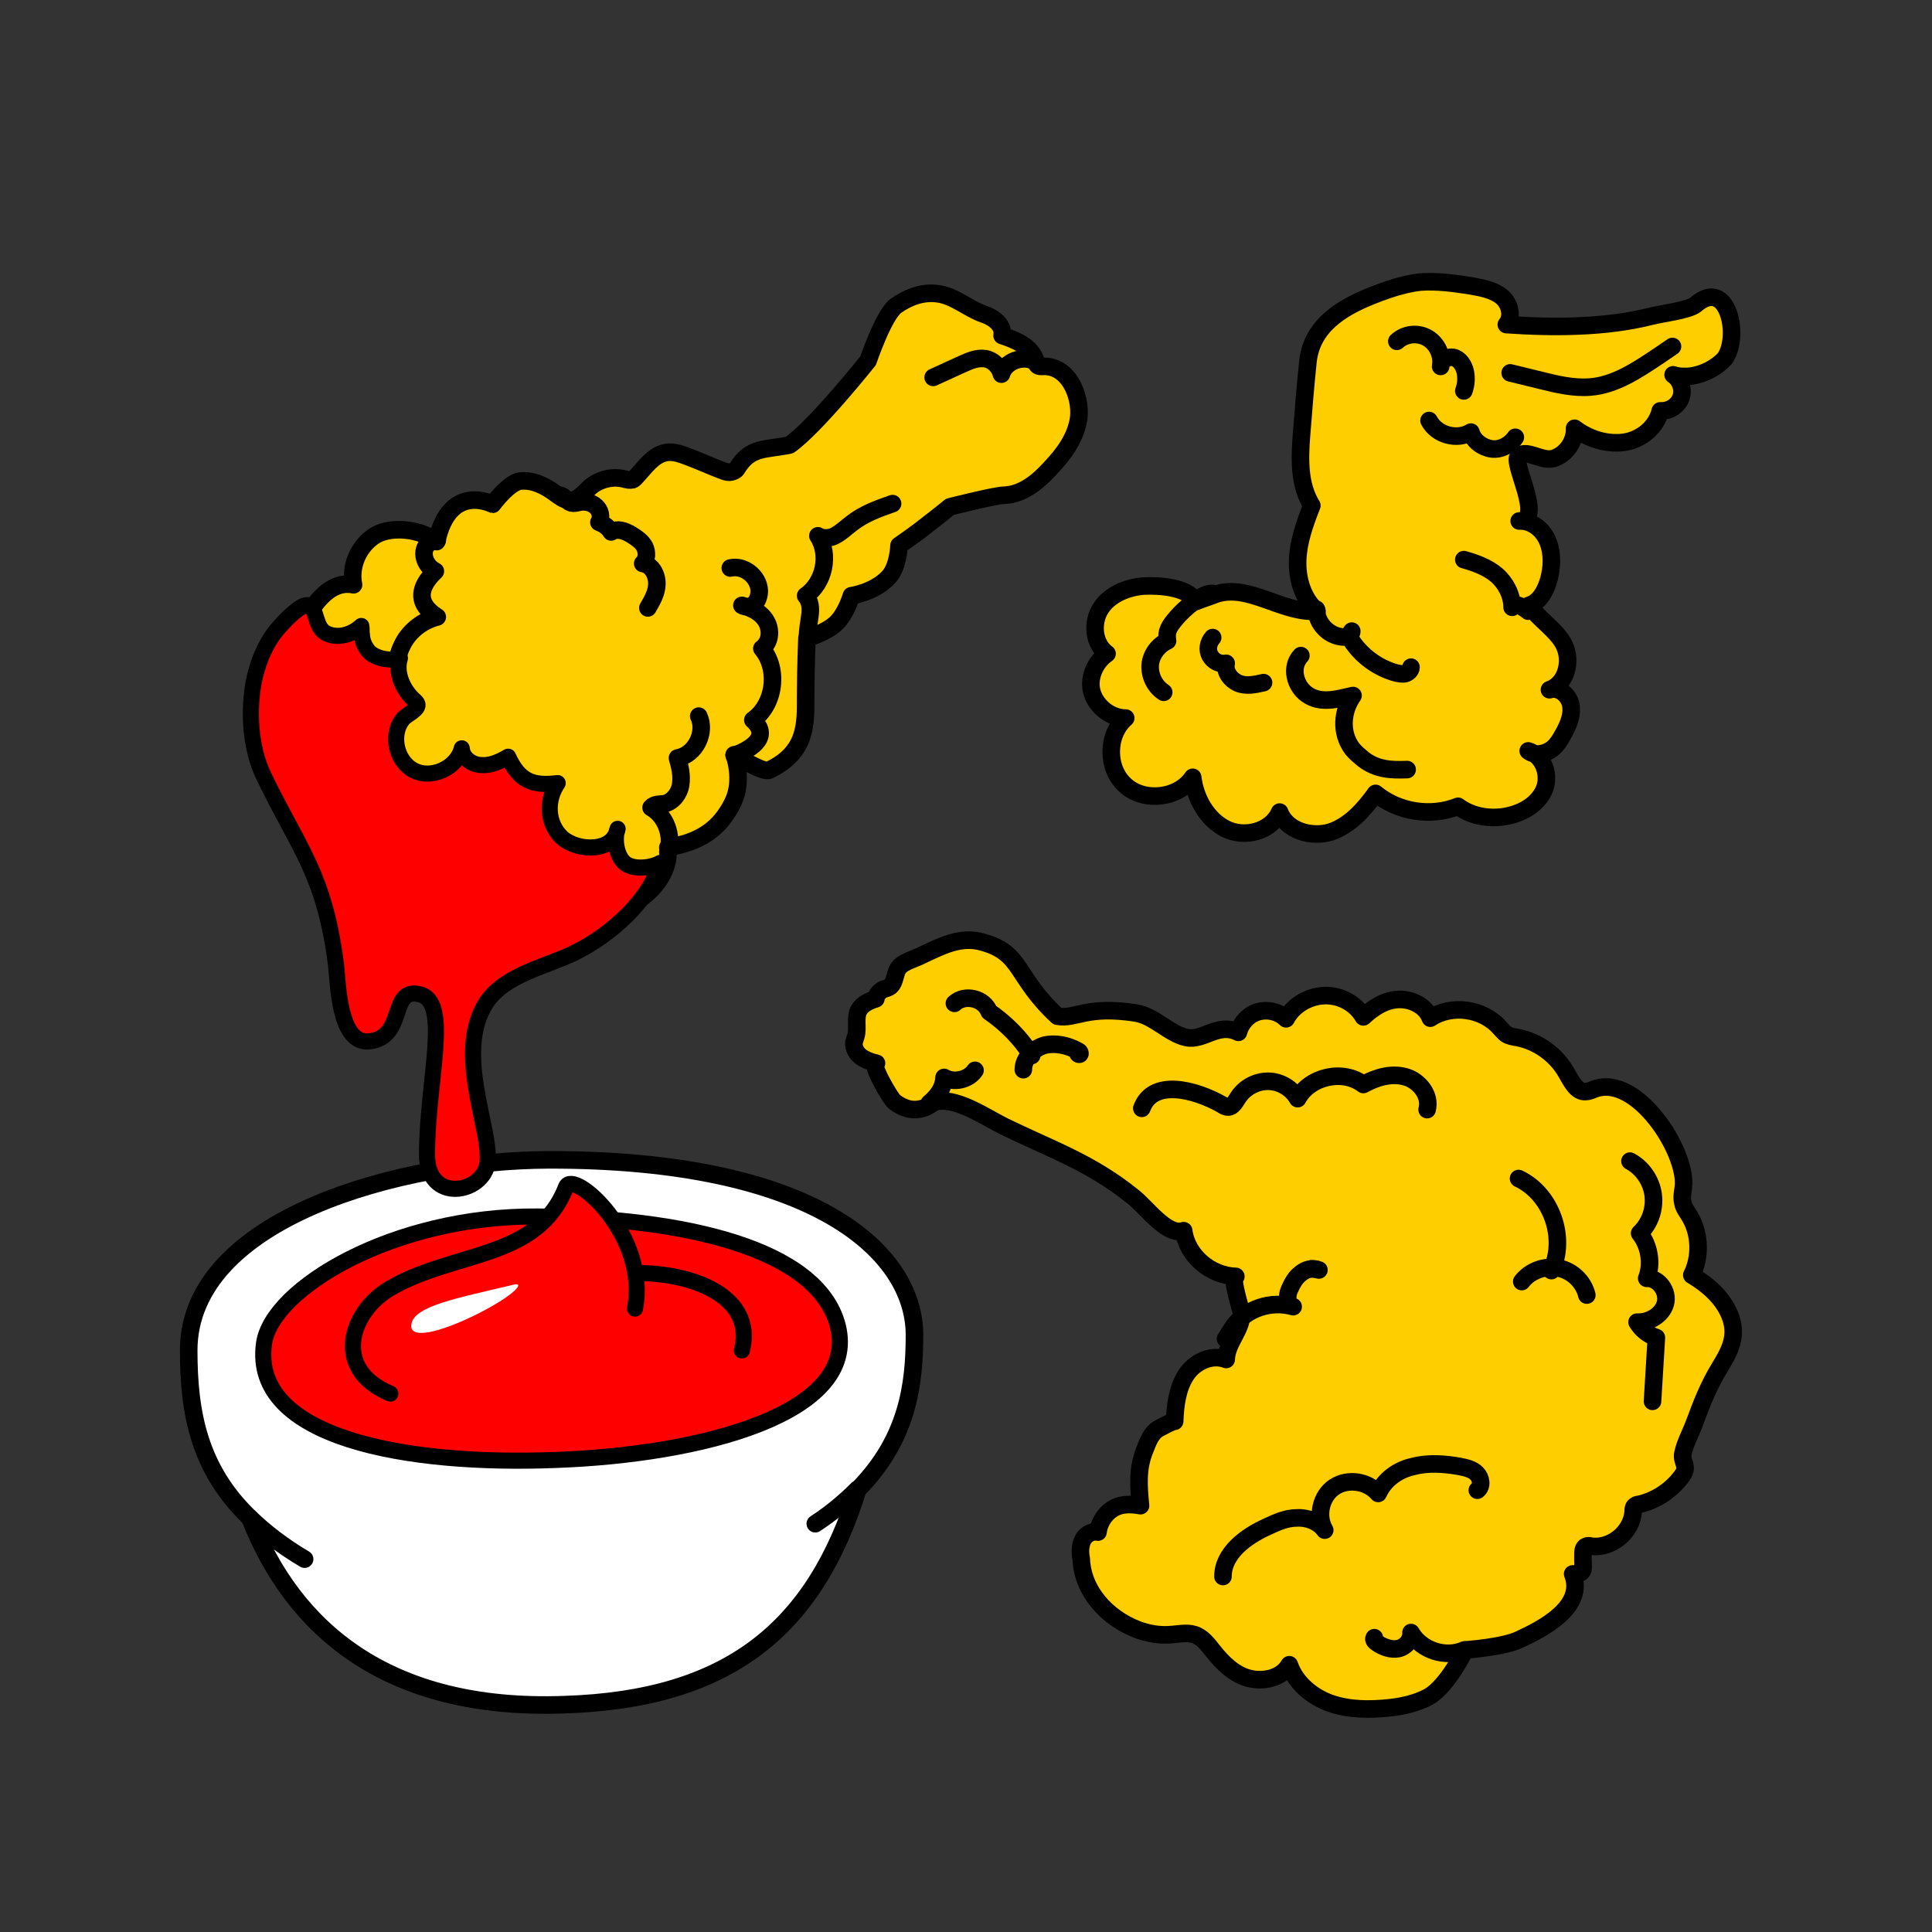 <?xml version="1.0" encoding="utf-8"?>
<!-- Generator: Adobe Illustrator 23.0.1, SVG Export Plug-In . SVG Version: 6.00 Build 0)  -->
<svg version="1.1" id="Layer_1" xmlns="http://www.w3.org/2000/svg" xmlns:xlink="http://www.w3.org/1999/xlink" x="0px" y="0px"
	 viewBox="0 0 300 300" style="enable-background:new 0 0 300 300;" xml:space="preserve">
<rect x="0" y="0" width="300" height="300" fill="#333333" stroke="none"/>
<style type="text/css">
	.st0{fill:none;}
	.st1{fill:#FFFFFF;stroke:#000000;stroke-width:2.728;stroke-linecap:round;stroke-linejoin:round;stroke-miterlimit:10;}
	.st2{fill:none;stroke:#000000;stroke-width:2.728;stroke-linecap:round;stroke-linejoin:round;stroke-miterlimit:10;}
	.st3{fill:#FF0000;stroke:#000000;stroke-width:2.5;stroke-linecap:round;stroke-linejoin:round;stroke-miterlimit:10;}
	.st4{fill:#FFFFFF;}
	.st5{fill:#FFCE00;stroke:#000000;stroke-width:2.728;stroke-linecap:round;stroke-linejoin:round;stroke-miterlimit:10;}
</style>
<rect class="st0" width="300" height="300"/>
<g>
	<path class="st0" d="M79.1,144.5c0.1,0.1,0.1,0.1,0.2,0.2"/>
	<g>
		<g>
			<path class="st1" d="M133.2,231.3c7.7-7.8,8.8-16.2,8.8-24c0-12.9-15.6-27.3-56.9-27.2c-22.7,0.1-55.8,9-55.8,29.6
				c0,9.7,1.6,18.4,9.5,26c6.7,17.1,21.2,30,48.8,29C113.3,263.9,126.5,252.8,133.2,231.3z"/>
		</g>
		<g>
			<path class="st2" d="M38.8,235.7c2.3,2.2,5.1,4.4,8.5,6.4"/>
			<path class="st2" d="M126.6,236.6c2.6-1.7,4.7-3.5,6.5-5.3"/>
			<path class="st3" d="M130.1,205.9c3.4,13.7-21.4,20-43.8,20.8c-23,0.9-47.4-3.3-45.3-18.1c1.2-8.5,20.1-19.9,42.5-19.7
				C105.8,189.1,127,193.7,130.1,205.9z"/>
			<path class="st3" d="M98.7,197.7c6.9-0.2,18.8,2.7,16.5,12"/>
			<path class="st3" d="M98.6,203.2c2.2-11.4-9.6-21.7-10.7-18.9c-4.4,11.4-17.4,9.9-27.4,15.8c-6.1,3.6-9,12.5,0.1,16.3"/>
			<path class="st4" d="M79.7,199.5c-8.9,2.1-15.2,3.3-15.8,6c-0.6,2.7,4.5,1.4,10.3-1.5C80.1,201,81.6,199,79.7,199.5z"/>
		</g>
	</g>
	<g>
		<path class="st5" d="M67.8,84.1c-2.3-1.9-6.9-2.5-9.5-1c-2.6,1.6-4,4.8-3.4,7.7c-3.9-0.8-6.7,3.5-8.3,7.1
			c-1.2,2.8-2.5,5.6-3.7,8.4c-0.8,1.7-1.5,3.5-1.6,5.3c-0.1,2,0.6,3.9,1.2,5.7c1.2,3.4,2.4,6.8,4.8,9.5c2.4,2.7,6.1,4.4,9.5,3.3
			c-2,3.5,1.6,7.9,5.6,8.4s7.7-1.7,11.1-3.8c-0.2,3.6,5.1,6.1,7.8,3.6c0.3,2.3,2.4,4.1,4.7,4.6c2.3,0.5,4.7,0,7-0.6
			c2.6-0.7,5.3-1.7,7.4-3.5s3.6-4.4,3.3-7.2c4.8-0.8,8-2.7,10.1-7c1.7-3.5,0.2-7.4,0.2-7.4s4.4,2.8,5.4,2.4
			c5.9-2.8,5.7-7.2,5.7-11.4c0-4.2,0.2-9.1,0.2-9.1s2.9-0.8,4.5-2.3c1.6-1.5,2.4-4.3,2.4-4.3s3.6-0.5,5.8-2.9
			c1.5-1.6,1.6-4.9,1.6-4.9s2.9-2,4.1-3c2.1-1.6,3.8-3,3.8-3s7.1-1.8,8.4-1.8c2.9-0.1,5.3-2.1,7.2-4.2c2.1-2.2,4-4.8,4.4-7.8
			c0.4-3.4-1.6-8.3-5.7-8c-0.2,0-0.4,0-0.6-0.1c-0.3-0.2-0.4-0.5-0.4-0.8c-0.6-2.2-3.1-3.2-5.2-3.9c0.3-1.6-1.3-2.8-2.8-3.3
			c-2.6-0.9-4.6-2.9-7.3-3.2c-2.3-0.3-4.6,0.6-6.4,1.9c-1.9,1.4-4.3,8.5-4.3,8.5s-8.1,10.2-12.2,13.1c-3.8,0.8-6.1,0.2-8.2,3.7
			c-0.2,0.3-0.5,0.4-0.9,0.5c-0.5,0.1-1-0.1-1.5-0.3c-1.6-0.6-3.1-1.3-4.7-1.9c-1.3-0.5-2.7-1.1-4-0.8c-1.9,0.4-3.1,2.2-4.4,3.6
			c-0.2,0.2-0.4,0.5-0.7,0.6c-0.4,0.1-0.8,0-1.2-0.1c-1.8-0.5-3.8,0-5.2,1.1c-1.1,0.9-2.1,2.4-3.5,2.2c-0.8-0.1-1.4-0.6-2.1-1.1
			c-1.6-1.2-3.5-2.1-5.4-1.9c-1.8,0.2-4.3,3.6-4.3,3.6S69.8,74.8,67.8,84.1z"/>
		<path class="st2" d="M58.4,119.7c-1.9-1.5-2-4.6-0.6-6.6s3.9-3,6.3-3.1c-0.6-0.8-1.2-1.7-1.7-2.6c-1-2.2-1.1-4.9,0-7.1
			c1-2.2,3.1-3.9,5.5-4.5c-4.1-2.6-2-5.5-0.3-7.1c-2.2-1.1-2.6-4.5,0.3-4.8"/>
		<path class="st2" d="M103.7,132.3c0.8-2.5-0.3-5.6-2.6-6.9c0.5-0.6,1.4-0.5,2.1-0.6c1.3-0.3,2.3-1.6,2.5-3s-0.1-2.7-0.5-4.1
			c2.8-0.5,4.5-4,3.3-6.5"/>
		<path class="st2" d="M125.4,99.1c-0.1-2.6,1.2-4.8-0.3-6.6c2.9-2,3.8-6.4,1.9-9.3c0.8,0.5,2,0.4,2.8-0.1c0.9-0.5,1.6-1.2,2.4-1.8
			c1.9-1.5,4.1-2.3,6.4-3.1"/>
		<path class="st2" d="M161.3,56.6c-1.7-1.7-5.1-0.8-5.8,1.5c-0.3-1.2-1.3-2.2-2.5-2.4s-2.4,0.3-3.5,0.8c-1.5,0.7-3.1,1.4-4.6,2.1"
			/>
		<path class="st2" d="M114,117.3c2-0.7,6-2.7,2.9-5.5c3.4-2.4,4.1-7.9,1.4-11.1c1.3-0.9,1.5-2.8,0.7-4.2s-2.3-2.1-3.8-2.5
			c0.6,0.4,1.5,0.2,2-0.3s0.7-1.3,0.7-2c-0.1-2.2-2.4-4-4.5-3.5"/>
		<path class="st2" d="M100.6,94.4c0.7-1.2,1.4-2.4,1.4-3.8s-0.8-2.9-2.2-3.1c0.7-0.6,0.7-1.8,0.3-2.6c-0.4-0.8-1.3-1.4-2.1-1.9
			c-1-0.6-2.2-1-3.1-0.4c-0.4-0.7-1.1-1.2-1.9-1.5c0.5-0.8,0.2-1.9-0.5-2.5s-1.7-0.8-2.6-0.6c-0.4,0.1-0.8,0.2-1.2,0.1
			c-0.7-0.2-1.1-1.2-1.8-1.2"/>
	</g>
	<path class="st3" d="M56.2,98.5c0,1,0.5,2.1,1.2,2.8c1.1,1,3.3,1.4,4.7,0.9c-0.7,2.2,0.4,4.8,2.1,6.4c0.2,0.2,0.5,0.4,0.6,0.7
		c0.3,0.8-1.5,1.6-2.1,2.2c-2.1,2.3-1.3,6.6,1.5,8.1c2.8,1.5,6.8-0.4,7.5-3.4c0.1,1.5,1.6,2.6,3.1,2.6c1.5,0.1,2.9-0.6,4.1-1.3
		c1.7,3.7,3.7,4.6,7.7,4.1c-1.8,2.6-1.7,6.3,0.7,8.5c2.4,2.1,7.9,2.3,8.6-1.4c-0.6,1.5-0.2,4.2,1.1,5.3s4.1,0.8,5.5,0
		c-1.6,5.9-7.9,11.3-13.2,13.9c-4.4,2.2-10.9,3.4-13.8,7.8c-5,7.8,0.8,19.5,0.2,24.8c-0.5,4.8-9.5,6.6-9.4-1.4
		c0.1-11.7,3.7-23.5-1.1-24.7s-2.1,6.6-7.8,7.3c-4.8,0.6-4.9-9.1-5.2-11.7c-1.8-14.3-5.7-18-11.2-29.4c-2.2-4.5-2.5-10.4-1.5-15.2
		c0.7-3.1,2-6.1,4.2-8.4c0.6-0.7,3.2-3.4,4.2-3c1.4,0.4,0.9,3.6,2.9,4.4c1.8,0.8,3.9,0.1,5.3-1.2C56.2,97.6,56.1,98.1,56.2,98.5z"/>
</g>
<g>
	<path class="st5" d="M176.5,253c1.8,0.7,3.7,1,5.6,0.8c1.3-0.1,2.6-0.4,3.8,0.2c1,0.5,1.7,1.4,2.4,2.3c1.5,1.9,3.3,3.7,5.6,4.3
		s5.1,0,6.3-2.1c1,2.9,3.6,5,6.4,6c2.9,1,6,1,9,0.7c2.1-0.2,4.3-0.7,6.2-1.7c3-1.7,5.7-7.3,5.7-7.3s5.9-0.4,8.4-1.6
		c3.7-1.7,10.3-5.1,8.3-10.2c2.2,0,1.5-0.8,1.6-3c0-0.5,0-1.1,0.5-1.3c0.2-0.1,0.5-0.1,0.8,0c3.1,0.4,6.3-2.2,6.5-5.4
		c0-0.3,0-0.6,0.2-0.8s0.4-0.3,0.7-0.3c2.7-0.6,5.2-2.3,6.8-4.6c0.9-1.3-0.2-2,0-3.2c0.3-1.6,1.2-3.2,1.8-4.8c1.1-3,2.2-5.8,3.9-8.6
		c1.6-2.6,2.9-5,1.6-8.2c-1.1-2.7-3.4-4.7-5.9-6.2c1.4-2.8,1.3-6.4-0.3-9.1c-0.4-0.7-1-1.4-1.1-2.2c-0.2-0.8,0-1.6,0.1-2.4
		c0.6-5.4-7.2-17.6-13.8-15.2c-0.5,0.2-0.9,0.4-1.4,0.4c-1.4,0.1-2.2-1.6-2.9-2.8c-1.6-2.9-4.5-5-7.7-5.6c-0.6-0.1-1.2-0.2-1.7-0.5
		c-0.4-0.3-0.7-0.7-1-1c-2.6-3-7.5-3.7-10.8-1.5c-0.7-1.9-2.9-3-5-2.9s-3.9,1.3-5.4,2.7c-1.2-2.1-3.6-3.4-6.1-3.3
		c-2.4,0.1-4.8,1.5-5.9,3.6c-1.1-1.1-2.8-1.5-4.3-1.1s-2.7,1.7-3.1,3.2c-3.2-1.6-5.4,1.4-8.1,0.8c-2.7-0.6-4.9-3.3-7.8-3.8
		c-7.8-1.2-9.3,1-12.2,0.5c-6.6-6.1-5.4-9.8-11.6-11.5c-3.4-1-6.4,0.6-9.4,2c-0.9,0.5-2.8,1-3.5,1.8c-0.8,0.8-0.6,2.4-1.5,3.1
		c-0.3,0.2-0.6,0.3-1,0.4c-0.6,0.3-1.1,0.8-1.2,1.5c-1,0.3-2.1,0.8-2.6,1.7c-0.7,1.2-0.1,2.8-0.5,4.1c-0.1,0.3-0.2,0.6-0.3,1
		c-0.1,0.8,0.4,1.7,1.1,2.2c0.7,0.5,1.5,0.8,2.4,1c-1.2-0.4,2.1,5.5,2.8,6c1.3,1,2.8,1.5,4.4,1c0.9-0.2,1.5-1,2.4-1.1
		c3.2-0.4,7.4,2.5,10.2,3.9c7.6,3.7,13.4,5.6,20,10.9c2.2,1.7,5.3,6.2,7.9,5.3c0.5,3.9,4.2,7,8.1,7.1c-0.9,0,0.9,5.4,0.9,5.8
		c0,2.6-2.3,4.4-2.4,7.1c-2.3-0.9-5,0.4-6.3,2.5s-1.6,4.6-1.7,7.1c0-0.2-2.7,1.2-2.9,1.4c-1,0.9-1.3,2-1.8,3.2
		c-1.1,2.8-0.9,5.5-0.6,8.5c-1.1-0.2-2.4-0.3-3.5,0.1c-1.7,0.6-2.9,2.3-3.1,4c-1-0.2-2,0.4-2.4,1.3c-0.4,0.9-0.4,1.9-0.2,2.9
		C168.1,247.1,171.9,251.2,176.5,253z"/>
	<g>
		<path class="st2" d="M190.3,207.9c0.4-0.6,0.8-1.3,1.2-1.9c2-2.8,5.9-4.1,9.3-3.1c-1-0.2-1-1.7-0.6-2.6c0.4-0.9,0.9-1.9,1.7-2.5
			c0.8-0.7,1.9-1,2.9-0.6c-0.4-0.1-0.7-0.1-1.1-0.2"/>
		<path class="st2" d="M189.9,244.8c0-3.6,3.5-6.2,6.8-7.7c1.5-0.7,3-1.4,4.7-1.4c1.6-0.1,3.4,0.6,4.3,1.9c-1.3-2.2-0.6-5.3,1.5-6.7
			s5.2-0.9,6.8,1c1-2.2,3.1-3.7,5.5-4.2c2.3-0.6,4.8-0.4,7.1,0c1,0.2,2,0.4,2.7,1.1s0.9,2,0.1,2.6"/>
		<path class="st2" d="M256.6,217.6c0.2-3.3,0.4-6.6,0.6-9.9c-1.2-0.4-2.3-1.2-3-2.4c1.9,0.1,3.9-1.1,4.4-2.9c0.5-1.8-1-4-2.9-3.9
			c0.9-2.3,0.4-5.1-1.1-7c1.6-1.5,2.4-3.8,2.1-6s-1.7-4.2-3.6-5.2"/>
		<path class="st2" d="M177.3,172.1c1.7-4.6,8.1-3,12.4-0.6c0.3,0.2,0.6,0.4,1,0.4c0.7,0,1.1-0.8,1.5-1.4c1-1.6,2.8-2.6,4.7-2.6
			s3.7,1.1,4.6,2.7c1.9-3.5,7.1-4.6,10.2-2.2c2-1.1,4.3-1.8,6.5-1.2s4,2.9,3.4,5.1"/>
		<path class="st2" d="M158.9,166.1c0-1.8,1.6-3.3,3.3-3.8c1.7-0.4,3.6,0,5.2,0.9c0.2,0.1,0.3,0.2,0.3,0.4s-0.4,0.1-0.3-0.1"/>
		<path class="st2" d="M160.2,163.9c-1.7-2.7-4-5-6.6-6.8c-0.8-2.1-3.8-2.8-5.4-1.3"/>
		<path class="st2" d="M144.3,171.3c1.3-1.1,2.2-2.3,2.3-4c1.5,0.9,3.8,0.4,4.8-1.1"/>
	</g>
	<path class="st2" d="M213.4,254.3c-0.2,0.3,0.1,0.6,0.4,0.8c1,0.7,2.2,1.1,3.3,0.9c1.1-0.2,2.1-1.3,2-2.5c1.6,2.8,5.4,4,8.3,2.7"/>
	<path class="st2" d="M246.4,201.1c-0.5-2.1-2.3-3.8-4.4-4.2c-2.1-0.4-4.4,0.4-5.7,2.1"/>
	<path class="st2" d="M240.9,197.3c2.4-5.1,0-11.9-5.1-14.3"/>
</g>
<g>
	<path class="st5" d="M262.6,58.4c-0.9,0.1-1.9,0.1-2.8-0.2c1.1,0.7,1.7,2.3,1.2,3.6s-1.9,2.1-3.2,2c-0.6,2.6-3.1,4.6-5.8,4.9
		s-5.4-0.6-7.5-2.2c0.1,2-1.3,4.1-3.3,4.7c-1.8,0.5-4.1-1.5-5.4-0.4c-1.2,1,4.1,10,0.1,10.1c2-0.1,3.8,1.4,4.5,3.3
		c0.7,1.8,0.6,3.9,0.1,5.8c-0.5,1.7-1.4,3.5-3.1,4c1.5,2.1,4.5,4,5.5,6.2c1.2,2.5,0.3,6-2.3,6.9c1.4-0.5,3,0.8,3.3,2.3s-0.3,3-1,4.3
		c-0.6,1.1-1.2,2.2-2.2,2.8s-2.4,0.9-3.4,0.1c2.4,0.7,3.5,3.9,2.4,6.2c-1.1,2.3-3.6,3.6-6.1,4s-5.2-0.1-7.2-1.6
		c-4.2,1.7-9.3,0.9-12.8-2c-1.8,2.5-4,5-7,6c-3,0.9-6.8-0.2-7.9-3.1c-1.3,3-5.4,4.1-8.4,2.6c-2.9-1.5-4.7-4.7-5.1-8
		c-2.2,3.3-7.5,3.9-10.4,1.3c-3-2.6-3-7.9,0-10.5c-2.3,0-4.5-1.7-5.2-3.9s0.4-4.8,2.3-6.1c-2.1-1.5-2.4-4.8-1-7s4.1-3.3,6.7-3.5
		c2.3-0.1,6.8,0.1,8.1,2.4c1-0.4,2-0.7,3-1.1c5.1-1.8,10.4,3,15.8,2.6c-2.2-1.9-3.1-5-3-7.9s1.1-5.7,2.2-8.5c-2-3.2-1.9-7.2-1.6-11
		c0.3-3.8,0.6-7.6,1-11.4c0.6-5.4,5-8.2,9.7-10.1c2.5-1,5.1-1.9,7.7-2.2c2.7-0.2,5.4,0.2,8,0.6c1.6,0.3,3.3,0.6,4.6,1.6
		s1.9,3.1,0.8,4.4c7.3,0.5,15.4,0.5,22.5-1.3c1.5-0.4,5.8-0.9,6.9-1.8c5-4.4,7,5,4.5,8.4C266.5,57.1,264.6,58.1,262.6,58.4z"/>
	<path class="st2" d="M218.5,119.5c-2.5,0.1-4.7,0-6.8-1.6c-0.6-0.5-1.2-1-1.7-1.6c-1.9-2.5-1.6-5.9,0.1-8.3c-2.3,0.5-5,1.4-7.2-0.2
		c-1.8-1.3-2.6-4.2-0.9-6"/>
	<path class="st2" d="M196.2,106c-1.3,0.3-2.7,0.6-3.9,0.1s-2.2-1.8-1.9-3.1c-1,0.2-2-0.3-2.5-1.2s-0.3-2,0.4-2.8"/>
	<path class="st2" d="M204.4,94.6c0,2.1,1.8,4.1,4,4.3c0.7,0.1,1.5-0.2,1.5-0.9c-0.5,0.6-0.1,1.5,0.4,2.1c1.6,2.1,3.9,3.7,6.5,4.4
		c0.5,0.1,1,0.2,1.4,0.1s0.9-0.5,0.9-1"/>
	<path class="st2" d="M235.3,67.9c-0.8,1.2-2.3,2-3.7,1.8s-2.8-1.2-3.2-2.6c-2.1,1.3-5.3,0.5-6.5-1.8"/>
	<path class="st2" d="M259.7,53.8c-0.7,0.5-1.5,1-2.2,1.5c-3.3,2.2-6.7,4.5-10.6,4.8c-2.5,0.2-5.1-0.4-7.5-1
		c-1.6-0.4-3.3-0.8-4.9-1.2"/>
	<path class="st2" d="M216.9,53c1.3-1.2,3.3-1.4,4.8-0.5s2.3,2.7,2,4.4c0-1.1,1.4-1.7,2.3-1.3s1.5,1.5,1.6,2.6
		c0.1,0.8,0,1.7-0.3,2.5"/>
	<path class="st2" d="M188.5,92.2c-1.5-0.5-4.8,2.5-5.8,3.7s-1.7,2-1.4,3.6c-1.5,0.7-2.6,2.2-2.7,3.8s0.7,3.3,2.1,4.2"/>
	<path class="st2" d="M227.3,86.9c1.8,0.5,3.7,1.2,5.1,2.4c1.4,1.2,2.4,3.1,2.4,5c0,0,0.4-1.1,2.5,0.6"/>
</g>
</svg>
